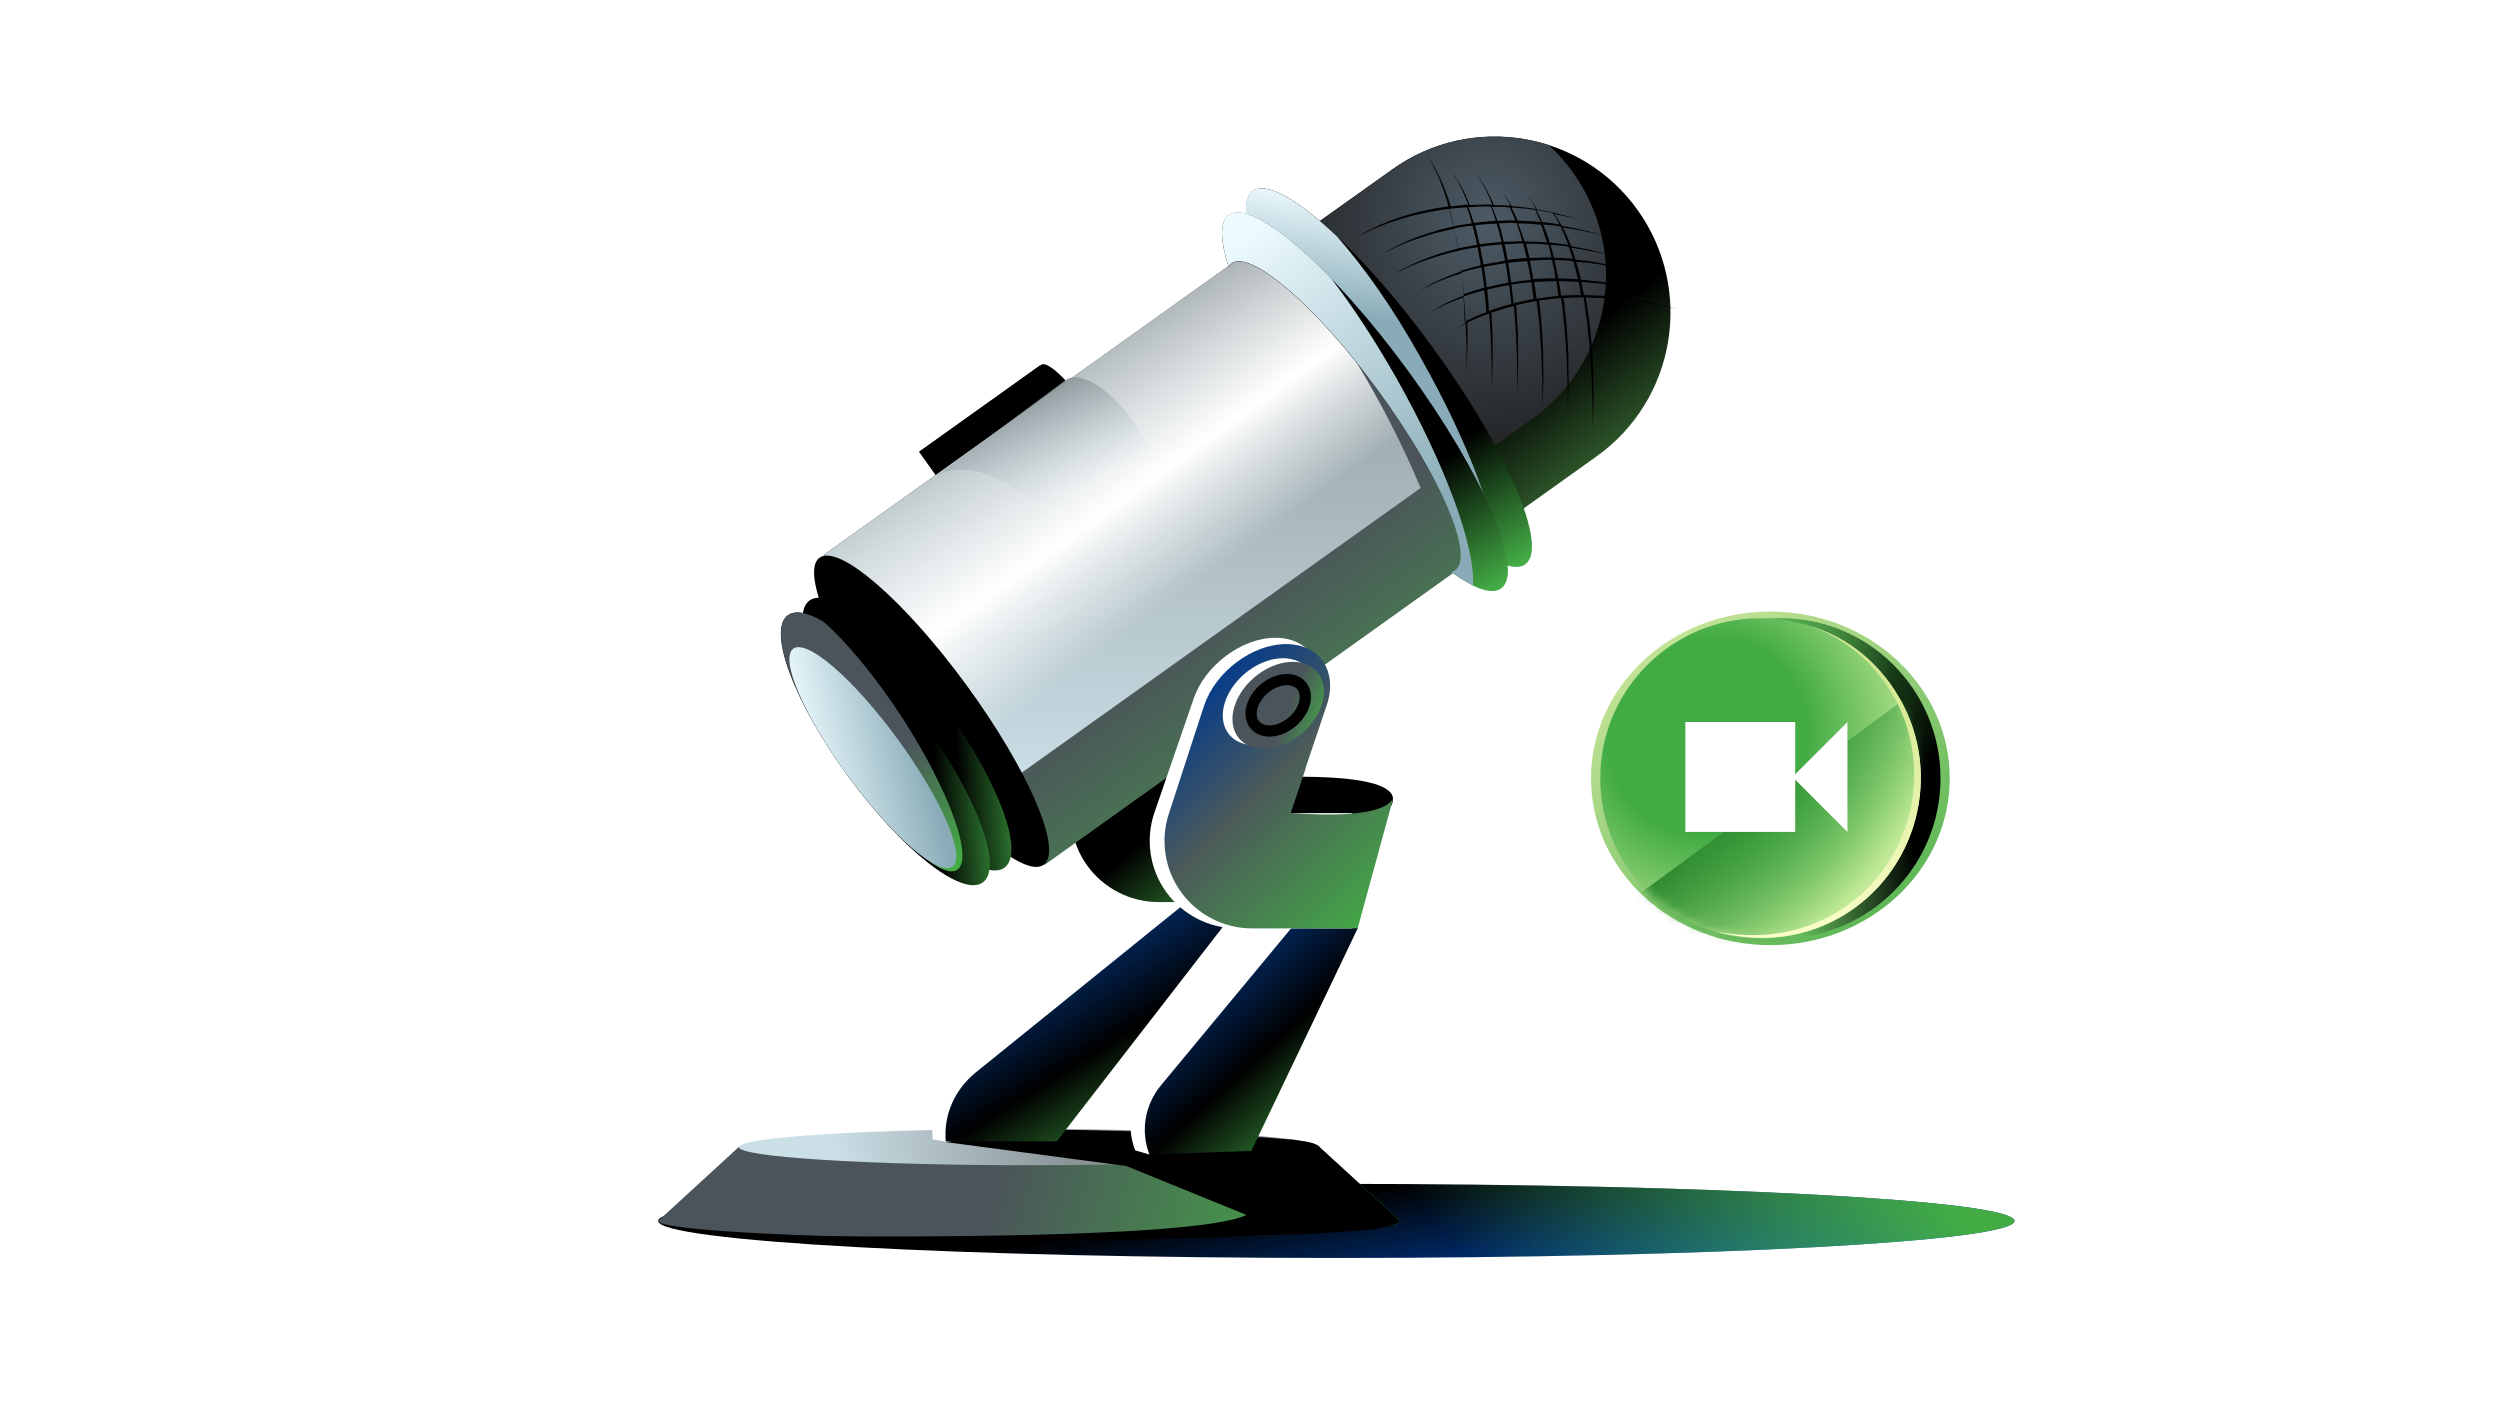 <svg width="250" height="141" viewBox="0 0 250 141" fill="none" xmlns="http://www.w3.org/2000/svg">
<g clip-path="url(#clip0_7321_8144)">
<path d="M159.659 45.638L151.082 51.758C150.178 52.389 148.945 52.197 148.288 51.291L130.175 25.852C129.545 24.947 129.737 23.712 130.641 23.053L139.245 16.933C147.164 11.28 158.152 13.119 163.797 21.05C169.414 28.98 167.578 39.985 159.659 45.638Z" fill="url(#paint0_linear_7321_8144)"/>
<path d="M139.245 16.934L130.669 23.054C129.764 23.685 129.573 24.947 130.203 25.853L145.52 47.367L153.22 41.879C161.139 36.226 162.974 25.221 157.33 17.291C156.59 16.248 155.768 15.315 154.864 14.492C149.712 12.872 143.931 13.586 139.245 16.934Z" fill="url(#paint1_radial_7321_8144)"/>
<path d="M108.255 40.148C106.529 37.733 104.693 36.087 104.117 36.471C104.09 36.498 104.063 36.526 104.035 36.553L104.008 36.526L91.897 45.17L98.144 53.952L110.255 45.307L110.228 45.28C110.255 45.28 110.31 45.252 110.337 45.225C110.913 44.868 109.981 42.59 108.255 40.148Z" fill="black"/>
<path d="M133.628 125.797C171.083 125.797 201.446 124.138 201.446 122.092C201.446 120.046 171.083 118.387 133.628 118.387C96.174 118.387 65.811 120.046 65.811 122.092C65.811 124.138 96.174 125.797 133.628 125.797Z" fill="url(#paint2_linear_7321_8144)"/>
<path d="M133.628 125.797C171.083 125.797 201.446 124.138 201.446 122.092C201.446 120.046 171.083 118.387 133.628 118.387C96.174 118.387 65.811 120.046 65.811 122.092C65.811 124.138 96.174 125.797 133.628 125.797Z" fill="url(#paint3_linear_7321_8144)"/>
<path d="M139.821 121.899L131.957 114.709L73.867 114.709L66.03 121.899C65.893 121.954 65.811 122.036 65.811 122.091C65.811 123.079 82.416 123.902 102.939 123.902C123.435 123.902 139.903 123.161 139.903 122.173C139.903 122.119 139.958 121.981 139.821 121.899Z" fill="url(#paint4_linear_7321_8144)"/>
<path d="M102.939 116.523C118.98 116.523 131.984 115.712 131.984 114.711C131.984 113.711 118.98 112.9 102.939 112.9C86.897 112.9 73.894 113.711 73.894 114.711C73.894 115.712 86.897 116.523 102.939 116.523Z" fill="url(#paint5_linear_7321_8144)"/>
<path d="M139.903 122.011C139.875 121.983 139.848 121.929 139.821 121.901L131.956 114.711C131.956 114.711 131.847 114.547 131.299 114.327C130.86 114.19 130.175 114.08 129.326 113.97H129.299C129.189 113.97 129.107 113.943 128.997 113.943C128.97 113.943 128.97 113.943 128.942 113.943C128.833 113.943 128.751 113.915 128.641 113.915C128.614 113.915 128.614 113.915 128.586 113.915C128.477 113.915 128.394 113.888 128.285 113.888C128.257 113.888 128.257 113.888 128.23 113.888C128.12 113.888 128.011 113.861 127.901 113.861C127.874 113.861 127.874 113.861 127.846 113.861C127.737 113.861 127.6 113.833 127.49 113.833H127.463C127.052 113.806 126.613 113.751 126.147 113.723C126.065 113.723 125.983 113.723 125.901 113.723C123.517 113.641 121.133 113.97 119.215 114.382L116.064 113.367C116.064 113.367 115.105 113.229 112.885 113.12C112.557 113.12 112.228 113.092 111.899 113.092C111.844 113.092 111.789 113.092 111.762 113.092C111.433 113.092 111.104 113.092 110.775 113.065C110.721 113.065 110.693 113.065 110.638 113.065C110.31 113.065 109.981 113.065 109.652 113.037C109.625 113.037 109.625 113.037 109.597 113.037C109.241 113.037 108.912 113.037 108.556 113.01C108.501 113.01 108.446 113.01 108.392 113.01C107.679 113.01 106.967 112.982 106.254 112.982C106.227 112.982 106.172 112.982 106.145 112.982C105.788 112.982 105.405 112.982 105.049 112.982C105.021 112.982 104.994 112.982 104.966 112.982C104.583 112.982 104.227 112.982 103.843 112.982C99.157 113.257 94.636 114.217 94.636 114.217L112.639 116.605L124.64 121.49C119.297 124.151 80.415 123.603 80.415 123.603C86.662 123.85 94.472 123.987 102.966 123.987C109.57 123.987 115.79 123.904 121.133 123.767L129.436 123.438L129.518 123.465C130.504 123.41 131.463 123.356 132.34 123.301C133.08 123.246 133.765 123.218 134.423 123.163H134.45C134.56 123.163 134.697 123.136 134.806 123.136C134.834 123.136 134.834 123.136 134.861 123.136C134.971 123.136 135.08 123.109 135.19 123.109C135.546 123.081 135.875 123.054 136.204 123.026H136.231C136.313 123.026 136.395 122.999 136.505 122.999C136.532 122.999 136.56 122.999 136.587 122.999C136.669 122.999 136.752 122.971 136.834 122.971C136.861 122.971 136.889 122.971 136.916 122.971C136.998 122.971 137.053 122.944 137.135 122.944C137.163 122.944 137.19 122.944 137.218 122.944C137.437 122.917 137.656 122.889 137.848 122.862C137.875 122.862 137.93 122.862 137.957 122.834C138.012 122.834 138.067 122.807 138.094 122.807C138.122 122.807 138.177 122.807 138.204 122.779C138.259 122.779 138.286 122.779 138.341 122.752C138.368 122.752 138.423 122.752 138.451 122.724C138.478 122.724 138.533 122.724 138.56 122.697C138.588 122.697 138.642 122.697 138.67 122.67C138.697 122.67 138.752 122.642 138.779 122.642C138.834 122.642 138.889 122.615 138.944 122.615C138.971 122.615 138.999 122.615 139.026 122.587C139.053 122.587 139.108 122.56 139.136 122.56C139.163 122.56 139.19 122.56 139.218 122.532C139.245 122.532 139.273 122.505 139.3 122.505C139.327 122.505 139.355 122.505 139.355 122.477C139.382 122.477 139.41 122.45 139.437 122.45C139.464 122.45 139.464 122.45 139.492 122.423C139.519 122.423 139.547 122.395 139.574 122.395H139.601C139.629 122.395 139.656 122.368 139.711 122.368H139.738C139.766 122.368 139.766 122.34 139.793 122.34C139.793 122.34 139.821 122.34 139.821 122.313L139.848 122.285C139.848 122.285 139.848 122.285 139.875 122.258L139.903 122.23C139.903 122.23 139.903 122.23 139.903 122.203C139.903 122.176 139.903 122.176 139.903 122.148C139.903 122.121 139.903 122.121 139.903 122.093C139.903 122.093 139.93 122.038 139.903 122.011Z" fill="black"/>
<path d="M93.266 113.942C93.019 111.335 94.143 108.289 96.28 106.587L120.092 87.35L120.667 93.827L94.581 114.162L93.266 113.942Z" fill="white"/>
<path d="M94.581 114.161C94.335 111.554 95.43 109.002 97.54 107.273L121.352 88.036L122.229 92.756L105.679 114.134L94.581 114.134V114.161Z" fill="url(#paint6_linear_7321_8144)"/>
<path d="M113.516 115.038C112.612 112.678 113.05 110.098 114.667 108.123L132.916 86.114L135.081 92.041L114.941 115.45L113.516 115.038Z" fill="white"/>
<path d="M114.942 115.45C114.037 113.09 114.476 110.51 116.093 108.534L134.342 86.525L135.794 92.782L125.135 115.093L114.942 115.45Z" fill="url(#paint7_linear_7321_8144)"/>
<path d="M125.765 77.8C125.765 77.8 140.917 76.785 139.164 80.49C136.835 85.429 125.765 81.285 125.765 81.285L125.765 77.8Z" fill="black"/>
<path d="M125.819 90.205L114.31 90.205C111.516 90.205 108.858 88.833 107.214 86.555C105.57 84.277 105.131 81.314 106.035 78.651L116.119 48.739L127.025 52.417L118.201 78.679L125.819 78.679L125.819 90.205Z" fill="white"/>
<path d="M126.394 90.205L115.817 90.205C113.022 90.205 110.364 88.833 108.72 86.555C107.076 84.277 106.638 81.314 107.542 78.651L117.626 48.739L128.531 52.417L119.708 78.679L129.436 78.679L126.394 90.205Z" fill="url(#paint8_linear_7321_8144)"/>
<path d="M109.215 74.1C112.07 71.683 112.982 68.063 111.253 66.015C109.524 63.966 105.809 64.264 102.954 66.681C100.099 69.097 99.187 72.717 100.916 74.766C102.645 76.814 106.361 76.516 109.215 74.1Z" fill="black"/>
<path d="M107.941 72.591C109.629 71.163 110.165 69.019 109.14 67.804C108.114 66.589 105.914 66.761 104.227 68.19C102.54 69.618 102.003 71.761 103.029 72.977C104.055 74.192 106.254 74.019 107.941 72.591Z" fill="black"/>
<path d="M112.118 74.094C114.972 71.678 115.885 68.058 114.156 66.01C112.427 63.961 108.711 64.259 105.856 66.675C103.002 69.092 102.089 72.712 103.818 74.76C105.547 76.809 109.263 76.511 112.118 74.094Z" fill="black"/>
<path d="M113.762 74.094C116.617 71.678 117.529 68.058 115.8 66.01C114.071 63.961 110.355 64.259 107.501 66.675C104.646 69.092 103.734 72.712 105.463 74.76C107.192 76.809 110.908 76.511 113.762 74.094Z" fill="#898989"/>
<path d="M112.762 72.586C114.449 71.157 114.986 69.014 113.96 67.799C112.934 66.584 110.735 66.756 109.047 68.185C107.36 69.613 106.824 71.756 107.849 72.972C108.875 74.187 111.074 74.014 112.762 72.586Z" fill="black"/>
<path d="M113.858 72.586C115.546 71.157 116.082 69.014 115.057 67.799C114.031 66.584 111.831 66.756 110.144 68.185C108.457 69.613 107.92 71.756 108.946 72.972C109.972 74.187 112.171 74.014 113.858 72.586Z" fill="white"/>
<path d="M139.985 37.735C133.902 29.201 127.38 23.383 125.435 24.782C125.325 24.865 125.243 24.975 125.161 25.084L125.106 25.002L82.388 55.49L104.446 86.473L147.136 55.984L147.082 55.902C147.219 55.875 147.356 55.82 147.465 55.737C149.411 54.338 146.068 46.27 139.985 37.735Z" fill="#636363"/>
<path d="M139.985 37.735C133.902 29.201 127.38 23.383 125.435 24.782C125.325 24.865 125.243 24.975 125.161 25.084L125.106 25.002L82.388 55.49L104.446 86.473L147.136 55.984L147.082 55.902C147.219 55.875 147.356 55.82 147.465 55.737C149.411 54.338 146.068 46.27 139.985 37.735Z" fill="url(#paint9_linear_7321_8144)"/>
<path d="M126.887 24.7C127.133 24.947 127.407 25.194 127.681 25.469C128.558 25.908 129.49 26.402 130.476 26.923C129.079 25.771 127.846 25.002 126.887 24.7Z" fill="#898989"/>
<path d="M137.957 40.26C134.505 33.921 130.751 28.625 127.682 25.469C127.051 25.139 126.449 24.865 125.901 24.59C125.709 24.618 125.544 24.673 125.407 24.783C125.298 24.865 125.216 24.975 125.133 25.084L125.079 25.002L82.388 55.491L86.991 59.058L100.692 78.323L142.067 48.795C140.944 46.105 139.574 43.224 137.957 40.26Z" fill="url(#paint10_linear_7321_8144)"/>
<path d="M137.957 40.26C134.505 33.921 130.751 28.625 127.682 25.469C127.051 25.139 126.449 24.865 125.901 24.59C125.709 24.618 125.544 24.673 125.407 24.783C125.298 24.865 125.216 24.975 125.133 25.084L125.079 25.002L82.388 55.491L86.991 59.058L100.692 78.323L142.067 48.795C140.944 46.105 139.574 43.224 137.957 40.26Z" fill="url(#paint11_linear_7321_8144)"/>
<path d="M104.368 86.477C106.31 85.054 102.866 77.028 96.675 68.55C90.485 60.072 83.892 54.352 81.949 55.775C80.007 57.197 83.451 65.223 89.642 73.701C95.832 82.179 102.426 87.899 104.368 86.477Z" fill="black"/>
<g style="mix-blend-mode:multiply">
<path d="M117.133 51.291C116.202 46.956 114.53 43.663 112.749 41.412C110.338 38.311 107.735 37.159 106.611 37.982L93.486 47.697C94.774 46.764 97.624 46.379 101.186 48.712C102.995 49.892 119.079 60.21 117.133 51.291Z" fill="url(#paint12_linear_7321_8144)"/>
</g>
<path d="M100.453 86.767C102.517 85.255 99.824 78.049 94.437 70.672C89.051 63.295 83.01 58.541 80.946 60.053C78.882 61.565 81.575 68.771 86.962 76.148C92.348 83.525 98.388 88.279 100.453 86.767Z" fill="url(#paint13_linear_7321_8144)"/>
<path d="M98.287 88.241C100.351 86.729 97.658 79.523 92.271 72.146C86.885 64.769 80.844 60.014 78.78 61.526C76.716 63.038 79.409 70.244 84.795 77.621C90.182 84.999 96.222 89.753 98.287 88.241Z" fill="url(#paint14_linear_7321_8144)"/>
<path d="M82.333 62.157C80.772 61.251 79.538 60.977 78.799 61.526C77.429 62.514 78.141 65.999 80.361 70.39C81.648 72.091 83.046 73.93 84.224 75.796C88.882 83.068 94.006 88.063 95.705 86.992C97.404 85.922 94.965 79.144 90.307 71.899C87.512 67.591 84.58 64.105 82.333 62.157Z" fill="url(#paint15_linear_7321_8144)"/>
<path d="M95.245 86.666C96.625 85.655 94.181 79.956 89.786 73.937C85.391 67.918 80.709 63.858 79.329 64.869C77.948 65.88 80.392 71.579 84.787 77.598C89.182 83.617 93.864 87.677 95.245 86.666Z" fill="url(#paint16_linear_7321_8144)"/>
<path d="M143.191 34.634C135.656 24.316 127.628 17.373 125.271 19.102C124.367 19.761 124.422 21.654 125.271 24.261C125.353 24.151 125.435 24.041 125.545 23.959C127.491 22.532 134.067 28.24 140.259 36.72C146.452 45.2 149.877 53.213 147.932 54.64C147.822 54.722 147.685 54.777 147.548 54.804C149.822 56.451 151.604 57.11 152.535 56.424C154.892 54.722 150.727 44.953 143.191 34.634Z" fill="url(#paint17_linear_7321_8144)"/>
<path d="M133.711 23.658C129.82 19.953 126.614 18.114 125.244 19.102C124.45 19.678 124.395 21.215 124.97 23.356C125.409 23.301 125.792 23.246 125.847 23.219C126.943 22.587 129.135 24.097 131.683 27.006C134.259 29.311 137.301 32.714 140.233 36.748C146.425 45.227 149.85 53.241 147.905 54.668C147.795 54.75 147.658 54.805 147.521 54.832C148.343 55.436 149.11 55.903 149.796 56.232C149.823 52.307 146.918 44.349 142.123 35.87C139.328 30.82 136.369 26.676 133.711 23.658Z" fill="url(#paint18_linear_7321_8144)"/>
<path d="M140.78 37.047C133.245 26.729 125.216 19.786 122.86 21.515C121.956 22.174 122.011 24.067 122.86 26.674C122.942 26.564 123.024 26.454 123.134 26.372C125.079 24.945 131.656 30.653 137.848 39.133C144.041 47.613 147.466 55.626 145.521 57.053C145.411 57.135 145.274 57.19 145.137 57.217C147.411 58.864 149.192 59.523 150.124 58.837C152.508 57.108 148.316 47.366 140.78 37.047Z" fill="url(#paint19_linear_7321_8144)"/>
<path d="M133.081 27.8C128.395 22.97 124.394 20.363 122.86 21.489C121.956 22.147 122.011 24.041 122.86 26.648C122.942 26.538 123.024 26.428 123.134 26.346C125.079 24.919 131.656 30.627 137.848 39.107C144.041 47.586 147.466 55.599 145.521 57.026C145.411 57.109 145.274 57.164 145.137 57.191C145.932 57.767 146.644 58.206 147.302 58.536C147.548 54.749 144.589 46.571 139.629 37.789C137.492 34.03 135.245 30.599 133.081 27.8Z" fill="url(#paint20_linear_7321_8144)"/>
<path d="M127.6 81.286L127.929 80.325H128.093L131.518 70.144C131.546 70.062 131.573 69.98 131.6 69.897C132.751 66.522 130.915 63.778 127.545 63.778C124.175 63.778 120.503 66.522 119.352 69.897C119.325 69.98 119.297 70.062 119.27 70.144L115.434 81.286C114.53 83.948 114.968 86.912 116.612 89.189C118.256 91.467 120.887 92.839 123.709 92.839L135.217 92.839L135.217 81.313L127.6 81.313V81.286Z" fill="white"/>
<path d="M127.853 72.7C130.014 70.87 130.705 68.13 129.396 66.579C128.087 65.028 125.274 65.254 123.112 67.083C120.951 68.913 120.26 71.653 121.569 73.204C122.878 74.755 125.691 74.529 127.853 72.7Z" fill="black"/>
<path d="M126.881 71.547C128.164 70.461 128.578 68.84 127.807 67.925C127.035 67.011 125.369 67.15 124.086 68.236C122.804 69.322 122.389 70.943 123.161 71.858C123.933 72.772 125.598 72.633 126.881 71.547Z" fill="black"/>
<path d="M129.079 81.285L130.559 76.867H130.532L132.587 70.775C132.614 70.693 132.642 70.61 132.669 70.528C133.82 67.153 131.984 64.408 128.614 64.408C125.243 64.408 121.571 67.153 120.421 70.528C120.393 70.61 120.366 70.693 120.338 70.775L116.913 81.285C116.009 83.947 116.447 86.911 118.092 89.189C119.736 91.466 122.366 92.839 125.188 92.839L135.765 92.839L139.327 79.803C138.204 82.191 129.079 81.285 129.079 81.285Z" fill="url(#paint21_linear_7321_8144)"/>
<path d="M129.224 72.975C131.385 71.145 132.076 68.405 130.767 66.854C129.458 65.303 126.645 65.528 124.484 67.358C122.322 69.187 121.631 71.928 122.94 73.479C124.249 75.03 127.063 74.804 129.224 72.975Z" fill="white"/>
<path d="M130.191 73.337C132.352 71.507 133.043 68.767 131.734 67.216C130.425 65.665 127.612 65.891 125.45 67.72C123.289 69.549 122.598 72.29 123.907 73.841C125.216 75.392 128.029 75.166 130.191 73.337Z" fill="url(#paint22_linear_7321_8144)"/>
<path d="M129.218 72.184C130.501 71.098 130.915 69.476 130.144 68.562C129.372 67.648 127.706 67.787 126.423 68.873C125.141 69.959 124.726 71.58 125.498 72.495C126.27 73.409 127.935 73.27 129.218 72.184Z" stroke="black" stroke-width="1.121" stroke-miterlimit="10"/>
<path d="M166.099 30.518L165.414 30.353C165.194 30.298 164.948 30.243 164.729 30.189L163.331 29.942L162.619 29.804L161.906 29.722L160.481 29.585C160.016 29.557 159.522 29.557 159.057 29.53L158.399 29.503L158.262 28.816C158.235 28.597 158.18 28.405 158.125 28.185L159.331 28.295L160.043 28.35L160.755 28.46L162.153 28.679C163.085 28.844 164.016 29.063 164.948 29.256L163.578 28.899L162.893 28.734C162.674 28.679 162.427 28.624 162.208 28.569L160.81 28.323L160.098 28.185L159.385 28.103L158.098 27.966C158.043 27.801 158.015 27.609 157.961 27.444C157.906 27.225 157.851 26.978 157.796 26.758L157.604 26.182L158.262 26.237L158.974 26.292L159.687 26.401L161.084 26.621C162.016 26.786 162.948 27.005 163.879 27.197L162.509 26.841L161.824 26.676C161.605 26.621 161.358 26.566 161.139 26.511L159.742 26.264L159.029 26.127L158.317 26.045L157.55 25.962C157.495 25.798 157.44 25.606 157.385 25.441L157.139 24.782H157.166L158.563 25.002C159.495 25.167 160.427 25.386 161.358 25.578L159.988 25.221L159.303 25.057C159.084 25.002 158.837 24.947 158.618 24.892L157.221 24.645L157.111 24.618C156.974 24.233 156.81 23.877 156.645 23.493C156.508 23.246 156.399 22.999 156.262 22.752L157.522 22.944C158.454 23.108 159.385 23.328 160.317 23.52L158.947 23.163L158.262 22.999C158.043 22.944 157.796 22.889 157.577 22.834L156.179 22.587C156.125 22.477 156.07 22.367 156.015 22.285C155.823 21.983 155.631 21.681 155.412 21.407C156.207 21.544 157.002 21.736 157.824 21.901L156.454 21.544L155.768 21.38C155.604 21.352 155.467 21.297 155.303 21.27C155.275 21.242 155.248 21.215 155.22 21.16C155.248 21.187 155.275 21.215 155.303 21.242C155.22 21.215 155.166 21.215 155.083 21.187L153.686 20.941C153.631 20.831 153.576 20.721 153.522 20.639C153.275 20.227 153.028 19.843 152.7 19.486C153.001 19.843 153.248 20.254 153.467 20.666C153.522 20.748 153.549 20.831 153.604 20.913L153.001 20.803L152.289 20.721L151.165 20.611C151.11 20.501 151.055 20.392 150.973 20.282C150.727 19.87 150.48 19.486 150.151 19.129C150.453 19.486 150.699 19.898 150.918 20.309C150.973 20.392 151.001 20.501 151.055 20.584L150.864 20.556C150.398 20.529 149.905 20.529 149.439 20.501H149.384C149.302 20.282 149.192 20.09 149.11 19.87C148.891 19.459 148.699 19.02 148.452 18.608C148.206 18.196 147.959 17.812 147.63 17.455C147.932 17.812 148.178 18.224 148.398 18.635C148.617 19.047 148.809 19.486 149 19.898C149.083 20.09 149.165 20.282 149.22 20.474L148.726 20.447C148.48 20.447 148.261 20.447 148.014 20.474L146.973 20.501C146.836 20.172 146.699 19.843 146.562 19.514C146.343 19.102 146.151 18.663 145.904 18.251C145.657 17.84 145.411 17.455 145.082 17.099C145.383 17.455 145.63 17.867 145.849 18.279C146.068 18.69 146.26 19.129 146.452 19.541C146.562 19.87 146.699 20.172 146.836 20.474H146.617C146.096 20.529 145.603 20.584 145.082 20.639L145.027 20.474C144.945 20.254 144.89 20.035 144.808 19.788L144.561 19.129C144.397 18.69 144.205 18.251 144.013 17.812C143.794 17.4 143.602 16.961 143.356 16.55C143.109 16.138 142.863 15.754 142.534 15.397C142.835 15.754 143.082 16.166 143.301 16.577C143.52 16.989 143.712 17.428 143.904 17.84C144.068 18.279 144.26 18.718 144.397 19.157L144.616 19.815C144.698 20.035 144.753 20.254 144.808 20.501L144.835 20.639C143.52 20.803 142.232 21.078 140.944 21.434C139.109 21.983 137.328 22.669 135.738 23.712C136.56 23.246 137.437 22.834 138.314 22.505C138.752 22.34 139.191 22.175 139.657 22.038L140.342 21.819L141.027 21.627C142.315 21.297 143.602 21.05 144.918 20.886L145 21.187L145.164 21.873C145.219 22.12 145.301 22.395 145.356 22.642C144.726 22.779 144.123 22.916 143.52 23.108C141.684 23.657 139.903 24.343 138.314 25.386C139.136 24.92 140.013 24.508 140.89 24.179C141.328 24.014 141.767 23.849 142.232 23.712L142.917 23.493L143.602 23.3C144.205 23.136 144.835 22.999 145.438 22.889C145.466 22.999 145.493 23.136 145.52 23.246L145.767 24.618L145.794 24.865C145.411 24.947 145 25.057 144.616 25.167C142.78 25.715 140.999 26.401 139.41 27.444C140.232 26.978 141.109 26.566 141.986 26.237C142.424 26.072 142.863 25.907 143.328 25.77L144.013 25.551L144.698 25.359C145.082 25.249 145.466 25.167 145.849 25.084L145.986 25.99C146.041 26.374 146.096 26.758 146.123 27.142C144.671 27.636 143.246 28.24 141.958 29.091C142.78 28.624 143.657 28.213 144.534 27.883C144.972 27.719 145.411 27.554 145.877 27.417L146.151 27.334C146.151 27.362 146.151 27.389 146.151 27.417L146.315 28.816L146.37 29.557C145.219 29.996 144.096 30.518 143.082 31.204C143.904 30.737 144.781 30.326 145.657 29.996C145.904 29.914 146.151 29.804 146.397 29.722L146.534 31.643C146.534 31.863 146.562 32.082 146.562 32.302C146.26 32.466 145.931 32.658 145.63 32.85C145.931 32.686 146.233 32.521 146.562 32.356C146.589 33.043 146.617 33.756 146.644 34.442C146.644 35.375 146.671 36.336 146.671 37.269C146.699 36.336 146.726 35.375 146.754 34.442C146.754 33.701 146.754 32.988 146.726 32.247C147.192 32.027 147.685 31.808 148.178 31.616C148.425 31.533 148.672 31.424 148.918 31.341L149.055 33.262C149.083 34.195 149.137 35.128 149.165 36.089C149.165 37.022 149.192 37.982 149.192 38.915C149.22 37.982 149.247 37.022 149.274 36.089C149.274 35.156 149.247 34.195 149.247 33.262C149.22 32.603 149.192 31.945 149.137 31.259C149.247 31.231 149.384 31.177 149.494 31.149L150.179 30.93L150.864 30.737C151.028 30.683 151.22 30.655 151.384 30.6L151.412 30.765L151.604 33.564C151.631 34.497 151.686 35.43 151.713 36.391C151.713 37.324 151.741 38.284 151.741 39.217C151.768 38.284 151.795 37.324 151.823 36.391C151.823 35.458 151.795 34.497 151.795 33.564C151.768 32.631 151.686 31.67 151.631 30.737L151.604 30.518C152.289 30.353 152.974 30.216 153.659 30.106C153.686 30.408 153.741 30.71 153.768 30.984L153.933 32.384L154.124 35.183C154.152 36.116 154.207 37.049 154.234 38.01C154.234 38.943 154.261 39.903 154.261 40.836C154.289 39.903 154.316 38.943 154.344 38.01C154.344 37.077 154.316 36.116 154.316 35.183C154.289 34.25 154.207 33.289 154.152 32.356L154.015 30.957C153.987 30.655 153.96 30.353 153.905 30.051C154.645 29.942 155.357 29.859 156.097 29.804L156.125 29.942C156.207 30.408 156.262 30.875 156.289 31.341L156.454 32.741L156.645 35.54C156.673 36.473 156.728 37.406 156.755 38.366C156.755 39.299 156.782 40.26 156.782 41.193C156.81 40.26 156.837 39.299 156.865 38.366C156.865 37.433 156.837 36.473 156.837 35.54C156.81 34.607 156.728 33.646 156.673 32.713L156.536 31.314C156.481 30.847 156.454 30.381 156.371 29.914L156.344 29.804H156.371L157.796 29.75C157.988 29.75 158.18 29.722 158.344 29.722L158.426 30.216L158.618 31.616C158.7 32.082 158.755 32.549 158.783 33.015L158.947 34.415L159.139 37.214C159.166 38.147 159.221 39.08 159.248 40.04C159.248 40.973 159.276 41.934 159.276 42.867C159.303 41.934 159.331 40.973 159.358 40.04C159.358 39.107 159.331 38.147 159.331 37.214C159.303 36.281 159.221 35.32 159.166 34.387L159.029 32.988C158.974 32.521 158.947 32.055 158.865 31.588L158.646 30.189L158.563 29.75L159.166 29.777C159.632 29.804 160.125 29.777 160.591 29.832L162.016 29.942L162.728 29.996L163.441 30.106L164.838 30.326C165.77 30.49 166.702 30.71 167.633 30.902L166.099 30.518ZM157.522 26.786L157.687 27.472C157.714 27.609 157.769 27.774 157.796 27.911C157.358 27.883 156.919 27.883 156.481 27.856L155.823 27.828L155.686 27.142C155.631 26.758 155.522 26.401 155.44 26.017C155.905 26.045 156.344 26.017 156.81 26.072L157.33 26.127L157.522 26.786ZM148.535 27.636L148.398 26.703C149.11 26.539 149.85 26.429 150.562 26.319L150.617 26.621L150.809 28.021C150.836 28.103 150.836 28.185 150.836 28.268C150.096 28.405 149.384 28.542 148.644 28.734C148.644 28.35 148.589 27.993 148.535 27.636ZM148.315 26.237L148.041 24.837C148.041 24.782 148.014 24.727 148.014 24.673C148.672 24.59 149.357 24.508 150.014 24.453H150.179C150.233 24.7 150.288 24.974 150.343 25.221L150.507 26.072C149.795 26.182 149.055 26.319 148.343 26.456L148.315 26.237ZM147.74 23.465C147.685 23.246 147.63 22.999 147.576 22.779L147.493 22.532C147.987 22.477 148.48 22.422 148.946 22.395L149.658 22.367C149.658 22.422 149.685 22.477 149.713 22.505L149.905 23.191L150.069 23.877C150.096 23.987 150.124 24.096 150.151 24.206H150.014C149.329 24.261 148.644 24.343 147.959 24.426C147.877 24.096 147.795 23.767 147.74 23.465ZM155.001 25.139L155.166 25.77L154.727 25.743C154.481 25.743 154.261 25.743 154.015 25.77L152.946 25.798C152.919 25.661 152.891 25.551 152.864 25.414C152.809 25.194 152.754 24.947 152.7 24.727L152.59 24.371H152.919C153.385 24.398 153.878 24.371 154.344 24.426L154.864 24.48L155.001 25.139ZM150.617 25.167C150.562 24.92 150.507 24.673 150.453 24.426L151.439 24.371C151.686 24.371 151.905 24.343 152.152 24.343H152.316L152.426 24.782L152.59 25.468C152.617 25.578 152.645 25.688 152.672 25.798H152.535C151.932 25.853 151.357 25.907 150.754 25.99L150.617 25.167ZM154.289 24.206C153.823 24.179 153.33 24.179 152.864 24.151H152.453L152.426 24.096C152.343 23.877 152.289 23.657 152.206 23.41L151.96 22.752C151.905 22.614 151.85 22.477 151.795 22.34C152.261 22.367 152.7 22.34 153.165 22.395L154.097 22.477C154.179 22.697 154.289 22.944 154.344 23.163L154.563 23.822C154.618 23.959 154.645 24.124 154.7 24.261L154.289 24.206ZM151.823 22.806L152.042 23.465C152.097 23.685 152.179 23.904 152.234 24.124H152.152C151.905 24.124 151.686 24.124 151.439 24.151L150.37 24.179C150.343 24.041 150.316 23.932 150.288 23.794C150.233 23.575 150.179 23.328 150.124 23.108L149.905 22.422C149.905 22.395 149.877 22.367 149.877 22.34L150.37 22.313C150.617 22.313 150.836 22.285 151.083 22.285L151.658 22.313C151.713 22.477 151.768 22.642 151.823 22.806ZM151.083 27.966L150.864 26.566L150.809 26.292C151.384 26.209 151.96 26.154 152.563 26.127H152.727C152.782 26.374 152.837 26.648 152.891 26.895L153.083 27.993C152.426 28.048 151.768 28.13 151.11 28.24C151.11 28.13 151.11 28.048 151.083 27.966ZM153.138 26.813C153.083 26.566 153.028 26.319 152.974 26.072L153.96 26.017C154.207 26.017 154.426 25.99 154.672 25.99H155.193C155.275 26.374 155.385 26.758 155.44 27.17L155.549 27.828C155.385 27.828 155.22 27.828 155.029 27.828L153.604 27.883C153.522 27.883 153.412 27.911 153.33 27.911L153.138 26.813ZM156.919 24.782L157.139 25.441C157.193 25.578 157.221 25.743 157.276 25.88L156.837 25.825C156.371 25.798 155.878 25.798 155.412 25.77H155.385C155.385 25.77 155.385 25.77 155.385 25.743C155.33 25.523 155.275 25.276 155.22 25.057L155.029 24.48L155.686 24.535L156.399 24.59L156.892 24.673C156.892 24.727 156.919 24.755 156.919 24.782ZM156.426 23.465C156.563 23.822 156.7 24.151 156.837 24.508L156.454 24.426L155.741 24.343L154.974 24.261C154.919 24.096 154.864 23.904 154.809 23.74L154.563 23.081C154.481 22.861 154.398 22.669 154.316 22.45L154.618 22.477L155.33 22.532L156.042 22.642H156.07C156.18 22.916 156.289 23.191 156.426 23.465ZM154.892 21.215C155.001 21.242 155.138 21.27 155.248 21.27C155.467 21.572 155.659 21.873 155.823 22.203C155.878 22.285 155.905 22.367 155.96 22.45L155.357 22.34L154.645 22.258L154.207 22.203C154.152 22.038 154.07 21.901 154.015 21.736C153.878 21.489 153.768 21.242 153.631 20.995L154.892 21.215ZM152.069 20.831L152.782 20.886L153.494 20.995H153.522C153.659 21.27 153.768 21.544 153.905 21.819C153.96 21.956 154.015 22.066 154.07 22.203L153.248 22.12C152.782 22.093 152.289 22.093 151.823 22.066H151.768C151.686 21.846 151.576 21.654 151.494 21.434C151.384 21.215 151.275 20.968 151.138 20.748L152.069 20.831ZM150.644 20.721L150.973 20.748C151.083 20.995 151.193 21.242 151.302 21.489C151.384 21.681 151.467 21.873 151.521 22.066L151.028 22.038C150.781 22.038 150.562 22.038 150.316 22.066L149.74 22.093C149.713 21.983 149.685 21.873 149.631 21.764L149.384 21.105C149.329 20.968 149.274 20.831 149.22 20.694C149.74 20.694 150.206 20.666 150.644 20.721ZM147.822 20.666C148.069 20.666 148.288 20.639 148.535 20.639L149.11 20.666C149.165 20.831 149.22 20.995 149.274 21.16L149.494 21.819C149.521 21.901 149.548 21.983 149.576 22.093L148.918 22.12C148.398 22.175 147.904 22.23 147.384 22.285L147.329 22.12C147.247 21.901 147.192 21.681 147.11 21.434L146.863 20.776C146.863 20.748 146.863 20.748 146.836 20.721L147.822 20.666ZM145.192 21.819C145.137 21.599 145.082 21.352 145.027 21.133L144.945 20.886C145.438 20.831 145.931 20.776 146.397 20.748H146.699C146.699 20.776 146.726 20.803 146.726 20.858L146.945 21.517C147.028 21.736 147.082 21.956 147.137 22.203L147.165 22.34C146.562 22.422 145.959 22.505 145.356 22.642C145.329 22.34 145.246 22.066 145.192 21.819ZM145.794 24.59L145.52 23.191C145.493 23.081 145.466 22.944 145.438 22.834C146.041 22.724 146.644 22.614 147.247 22.56L147.329 22.861L147.493 23.547C147.576 23.849 147.658 24.179 147.713 24.48C147.082 24.59 146.452 24.7 145.822 24.837L145.794 24.59ZM145.986 25.99L145.849 25.057C146.48 24.92 147.137 24.81 147.767 24.727C147.767 24.782 147.795 24.865 147.795 24.92L148.041 26.292L148.069 26.539C147.685 26.621 147.274 26.731 146.891 26.841C146.617 26.923 146.37 27.005 146.096 27.088C146.096 26.703 146.041 26.347 145.986 25.99ZM146.288 28.789L146.151 27.389C146.151 27.334 146.151 27.307 146.151 27.252L146.315 27.197L147 27.005C147.384 26.895 147.767 26.813 148.151 26.731L148.288 27.636C148.343 28.021 148.398 28.377 148.425 28.762C148.288 28.789 148.151 28.844 148.041 28.871C147.466 29.036 146.918 29.228 146.37 29.42C146.315 29.228 146.315 29.009 146.288 28.789ZM146.452 32.192C146.452 32 146.452 31.808 146.452 31.643C146.425 30.984 146.397 30.326 146.343 29.64C146.452 29.612 146.589 29.557 146.699 29.53L147.384 29.31L148.069 29.118C148.178 29.091 148.315 29.063 148.425 29.036C148.425 29.063 148.425 29.063 148.425 29.091L148.589 30.49L148.644 31.231C147.904 31.478 147.165 31.808 146.452 32.192ZM150.562 30.545C149.987 30.71 149.439 30.902 148.891 31.094C148.863 30.875 148.863 30.655 148.863 30.436L148.726 29.036C148.726 29.009 148.726 28.981 148.726 28.954C149.466 28.789 150.179 28.624 150.918 28.515C150.946 28.816 151.001 29.118 151.028 29.393L151.138 30.408C150.918 30.463 150.727 30.49 150.562 30.545ZM151.357 30.326L151.247 29.365C151.22 29.063 151.193 28.762 151.138 28.46C151.795 28.35 152.453 28.268 153.138 28.213V28.24L153.33 29.64C153.357 29.722 153.357 29.804 153.357 29.887C152.7 30.024 152.042 30.161 151.357 30.326ZM153.659 29.859C153.659 29.777 153.631 29.695 153.631 29.612L153.412 28.213C153.494 28.213 153.576 28.185 153.659 28.185L155.083 28.13C155.275 28.13 155.467 28.103 155.631 28.103L155.714 28.597L155.851 29.585C155.138 29.667 154.398 29.75 153.659 29.859ZM157.604 29.503L156.179 29.557C156.152 29.557 156.152 29.557 156.125 29.557L155.96 28.542L155.878 28.103L156.481 28.13C156.947 28.158 157.385 28.158 157.851 28.185C157.906 28.405 157.961 28.652 157.988 28.871L158.098 29.53C157.961 29.503 157.769 29.503 157.604 29.503Z" fill="black"/>
<g filter="url(#filter0_f_7321_8144)">
<path d="M177.038 94.514C186.944 94.514 194.974 87.047 194.974 77.835C194.974 68.623 186.944 61.155 177.038 61.155C167.133 61.155 159.103 68.623 159.103 77.835C159.103 87.047 167.133 94.514 177.038 94.514Z" fill="url(#paint23_linear_7321_8144)"/>
</g>
<path d="M178.038 93.837C186.881 93.837 194.05 86.67 194.05 77.83C194.05 68.99 186.881 61.823 178.038 61.823C169.195 61.823 162.026 68.99 162.026 77.83C162.026 86.67 169.195 93.837 178.038 93.837Z" fill="url(#paint24_linear_7321_8144)"/>
<path d="M178.038 93.837C186.881 93.837 194.05 86.67 194.05 77.83C194.05 68.99 186.881 61.823 178.038 61.823C169.195 61.823 162.026 68.99 162.026 77.83C162.026 86.67 169.195 93.837 178.038 93.837Z" fill="url(#paint25_linear_7321_8144)"/>
<path d="M176.036 93.837C184.879 93.837 192.048 86.67 192.048 77.83C192.048 68.99 184.879 61.823 176.036 61.823C167.193 61.823 160.024 68.99 160.024 77.83C160.024 86.67 167.193 93.837 176.036 93.837Z" fill="url(#paint26_radial_7321_8144)"/>
<mask id="mask0_7321_8144" style="mask-type:alpha" maskUnits="userSpaceOnUse" x="160" y="61" width="33" height="33">
<path d="M176.036 93.837C184.879 93.837 192.048 86.671 192.048 77.831C192.048 68.99 184.879 61.824 176.036 61.824C167.193 61.824 160.024 68.99 160.024 77.831C160.024 86.671 167.193 93.837 176.036 93.837Z" fill="url(#paint27_radial_7321_8144)"/>
</mask>
<g mask="url(#mask0_7321_8144)">
<path d="M198.653 77.631L201.455 61.824L154.62 96.239L185.348 96.239L198.653 77.631Z" fill="url(#paint28_linear_7321_8144)"/>
</g>
<path d="M179.523 72.204L168.533 72.204L168.533 83.191L179.523 83.191L179.523 72.204Z" fill="white"/>
<path d="M184.744 72.204L179.249 77.697L184.744 83.191L184.744 72.204Z" fill="white"/>
<path d="M189.306 69.495C193.709 77.122 191.074 86.963 183.449 91.365C179.637 93.566 175.444 93.907 171.544 93.154C175.644 94.254 180.111 93.986 184.096 91.685C191.72 87.283 194.356 77.442 189.952 69.815C187.651 65.829 184.09 63.262 179.816 62.263C183.543 63.116 187.104 65.682 189.306 69.495Z" fill="#FEFFCF"/>
<path d="M189.306 69.495C193.709 77.122 191.074 86.963 183.449 91.365C179.637 93.566 175.444 93.907 171.544 93.154C175.644 94.254 180.111 93.986 184.096 91.685C191.72 87.283 194.356 77.442 189.952 69.815C187.651 65.829 184.09 63.262 179.816 62.263C183.543 63.116 187.104 65.682 189.306 69.495Z" fill="url(#paint29_linear_7321_8144)"/>
</g>
<defs>
<filter id="filter0_f_7321_8144" x="153.498" y="55.55" width="47.081" height="44.569" filterUnits="userSpaceOnUse" color-interpolation-filters="sRGB">
<feFlood flood-opacity="0" result="BackgroundImageFix"/>
<feBlend mode="normal" in="SourceGraphic" in2="BackgroundImageFix" result="shape"/>
<feGaussianBlur stdDeviation="2.802" result="effect1_foregroundBlur_7321_8144"/>
</filter>
<linearGradient id="paint0_linear_7321_8144" x1="158.68" y1="32.891" x2="173.446" y2="52.126" gradientUnits="userSpaceOnUse">
<stop/>
<stop offset="1" stop-color="#64BC5B"/>
</linearGradient>
<radialGradient id="paint1_radial_7321_8144" cx="0" cy="0" r="1" gradientUnits="userSpaceOnUse" gradientTransform="translate(148.623 22.174) rotate(97.695) scale(25.423 23.208)">
<stop stop-color="#4D5B66"/>
<stop offset="1" stop-color="#1E1E1E"/>
</radialGradient>
<linearGradient id="paint2_linear_7321_8144" x1="117.413" y1="122.092" x2="120.018" y2="138.764" gradientUnits="userSpaceOnUse">
<stop/>
<stop offset="1" stop-color="#0057D6"/>
</linearGradient>
<linearGradient id="paint3_linear_7321_8144" x1="176.482" y1="99.534" x2="146.653" y2="125.797" gradientUnits="userSpaceOnUse">
<stop stop-color="#43AC45"/>
<stop offset="1" stop-color="#43AC45" stop-opacity="0"/>
</linearGradient>
<linearGradient id="paint4_linear_7321_8144" x1="100.319" y1="114.709" x2="135.154" y2="123.903" gradientUnits="userSpaceOnUse">
<stop stop-color="#4B545A"/>
<stop offset="1" stop-color="#43AC45"/>
</linearGradient>
<linearGradient id="paint5_linear_7321_8144" x1="107.091" y1="112.9" x2="83.62" y2="116.521" gradientUnits="userSpaceOnUse">
<stop stop-color="#899396"/>
<stop offset="1" stop-color="#CBDFE6"/>
</linearGradient>
<linearGradient id="paint6_linear_7321_8144" x1="106.871" y1="91.593" x2="120.822" y2="113.93" gradientUnits="userSpaceOnUse">
<stop stop-color="#053B8B"/>
<stop offset="0.49"/>
<stop offset="1" stop-color="#43AC45"/>
</linearGradient>
<linearGradient id="paint7_linear_7321_8144" x1="123.969" y1="90.464" x2="141.058" y2="109.494" gradientUnits="userSpaceOnUse">
<stop stop-color="#053B8B"/>
<stop offset="0.49"/>
<stop offset="1" stop-color="#43AC45"/>
</linearGradient>
<linearGradient id="paint8_linear_7321_8144" x1="125.586" y1="74.765" x2="134.15" y2="85.119" gradientUnits="userSpaceOnUse">
<stop/>
<stop offset="1" stop-color="#43AC45"/>
</linearGradient>
<linearGradient id="paint9_linear_7321_8144" x1="124.011" y1="59.203" x2="143.804" y2="86.474" gradientUnits="userSpaceOnUse">
<stop stop-color="#4B545A"/>
<stop offset="1" stop-color="#43AC45"/>
</linearGradient>
<linearGradient id="paint10_linear_7321_8144" x1="112.227" y1="24.59" x2="112.227" y2="78.323" gradientUnits="userSpaceOnUse">
<stop stop-color="#899396"/>
<stop offset="1" stop-color="#CBDFE6"/>
</linearGradient>
<linearGradient id="paint11_linear_7321_8144" x1="112.227" y1="27.655" x2="129.241" y2="51.456" gradientUnits="userSpaceOnUse">
<stop stop-color="white" stop-opacity="0"/>
<stop offset="0.62" stop-color="white"/>
<stop offset="1" stop-color="white" stop-opacity="0"/>
</linearGradient>
<linearGradient id="paint12_linear_7321_8144" x1="105.391" y1="37.724" x2="109.984" y2="47.672" gradientUnits="userSpaceOnUse">
<stop stop-color="#899396"/>
<stop offset="1" stop-color="#CBDFE6" stop-opacity="0"/>
</linearGradient>
<linearGradient id="paint13_linear_7321_8144" x1="95.64" y1="75.025" x2="103.017" y2="74.507" gradientUnits="userSpaceOnUse">
<stop/>
<stop offset="1" stop-color="#43AC45"/>
</linearGradient>
<linearGradient id="paint14_linear_7321_8144" x1="93.474" y1="76.499" x2="100.851" y2="75.98" gradientUnits="userSpaceOnUse">
<stop/>
<stop offset="1" stop-color="#43AC45"/>
</linearGradient>
<linearGradient id="paint15_linear_7321_8144" x1="89.608" y1="75.73" x2="98.279" y2="83.625" gradientUnits="userSpaceOnUse">
<stop stop-color="#4B545A"/>
<stop offset="1" stop-color="#43AC45"/>
</linearGradient>
<linearGradient id="paint16_linear_7321_8144" x1="93.52" y1="79.051" x2="81.529" y2="81.842" gradientUnits="userSpaceOnUse">
<stop stop-color="#88ABB7"/>
<stop offset="1" stop-color="#EDFBFF"/>
</linearGradient>
<linearGradient id="paint17_linear_7321_8144" x1="148.272" y1="42.597" x2="155.242" y2="54.399" gradientUnits="userSpaceOnUse">
<stop/>
<stop offset="1" stop-color="#43AC45"/>
</linearGradient>
<linearGradient id="paint18_linear_7321_8144" x1="127.959" y1="30.521" x2="129.799" y2="18.841" gradientUnits="userSpaceOnUse">
<stop stop-color="#88ABB7"/>
<stop offset="1" stop-color="#EDFBFF"/>
</linearGradient>
<linearGradient id="paint19_linear_7321_8144" x1="145.869" y1="45.01" x2="152.838" y2="56.814" gradientUnits="userSpaceOnUse">
<stop/>
<stop offset="1" stop-color="#43AC45"/>
</linearGradient>
<linearGradient id="paint20_linear_7321_8144" x1="147.316" y1="48.636" x2="126.09" y2="22.157" gradientUnits="userSpaceOnUse">
<stop stop-color="#88ABB7"/>
<stop offset="1" stop-color="#EDFBFF"/>
</linearGradient>
<linearGradient id="paint21_linear_7321_8144" x1="122.604" y1="66.317" x2="143.434" y2="87.305" gradientUnits="userSpaceOnUse">
<stop stop-color="#053B8B"/>
<stop offset="0.387" stop-color="#4B5B59"/>
<stop offset="1" stop-color="#43AC45"/>
</linearGradient>
<linearGradient id="paint22_linear_7321_8144" x1="129.152" y1="69.973" x2="133.194" y2="71.516" gradientUnits="userSpaceOnUse">
<stop stop-color="#4B545A"/>
<stop offset="1" stop-color="#43AC45"/>
</linearGradient>
<linearGradient id="paint23_linear_7321_8144" x1="161.923" y1="65.353" x2="188.973" y2="102.158" gradientUnits="userSpaceOnUse">
<stop stop-color="#C9E59A"/>
<stop offset="1" stop-color="#42AB44"/>
</linearGradient>
<linearGradient id="paint24_linear_7321_8144" x1="188.494" y1="61.823" x2="176.327" y2="63.374" gradientUnits="userSpaceOnUse">
<stop/>
<stop offset="1" stop-opacity="0"/>
</linearGradient>
<linearGradient id="paint25_linear_7321_8144" x1="172.1" y1="61.823" x2="191.33" y2="78.61" gradientUnits="userSpaceOnUse">
<stop stop-color="#42AB44"/>
<stop offset="1" stop-color="#42AB44" stop-opacity="0"/>
</linearGradient>
<radialGradient id="paint26_radial_7321_8144" cx="0" cy="0" r="1" gradientUnits="userSpaceOnUse" gradientTransform="translate(170.799 73.644) rotate(45.382) scale(23.549 24.671)">
<stop offset="0.411" stop-color="#42AB44"/>
<stop offset="1" stop-color="#D6F3A4"/>
</radialGradient>
<radialGradient id="paint27_radial_7321_8144" cx="0" cy="0" r="1" gradientUnits="userSpaceOnUse" gradientTransform="translate(170.799 73.645) rotate(45.382) scale(23.549 24.671)">
<stop offset="0.411" stop-color="#42AB44"/>
<stop offset="1" stop-color="#D6F3A4"/>
</radialGradient>
<linearGradient id="paint28_linear_7321_8144" x1="178.037" y1="71.277" x2="191.313" y2="82.043" gradientUnits="userSpaceOnUse">
<stop stop-color="#2A842B"/>
<stop offset="1" stop-color="#42AB44" stop-opacity="0"/>
</linearGradient>
<linearGradient id="paint29_linear_7321_8144" x1="184.068" y1="60.813" x2="180.816" y2="96.607" gradientUnits="userSpaceOnUse">
<stop stop-color="#CBE482"/>
<stop offset="1" stop-color="#CBE482" stop-opacity="0"/>
</linearGradient>
<clipPath id="clip0_7321_8144">
<rect width="117.797" height="153.419" fill="white" transform="translate(201.419 8) rotate(90)"/>
</clipPath>
</defs>
</svg>
